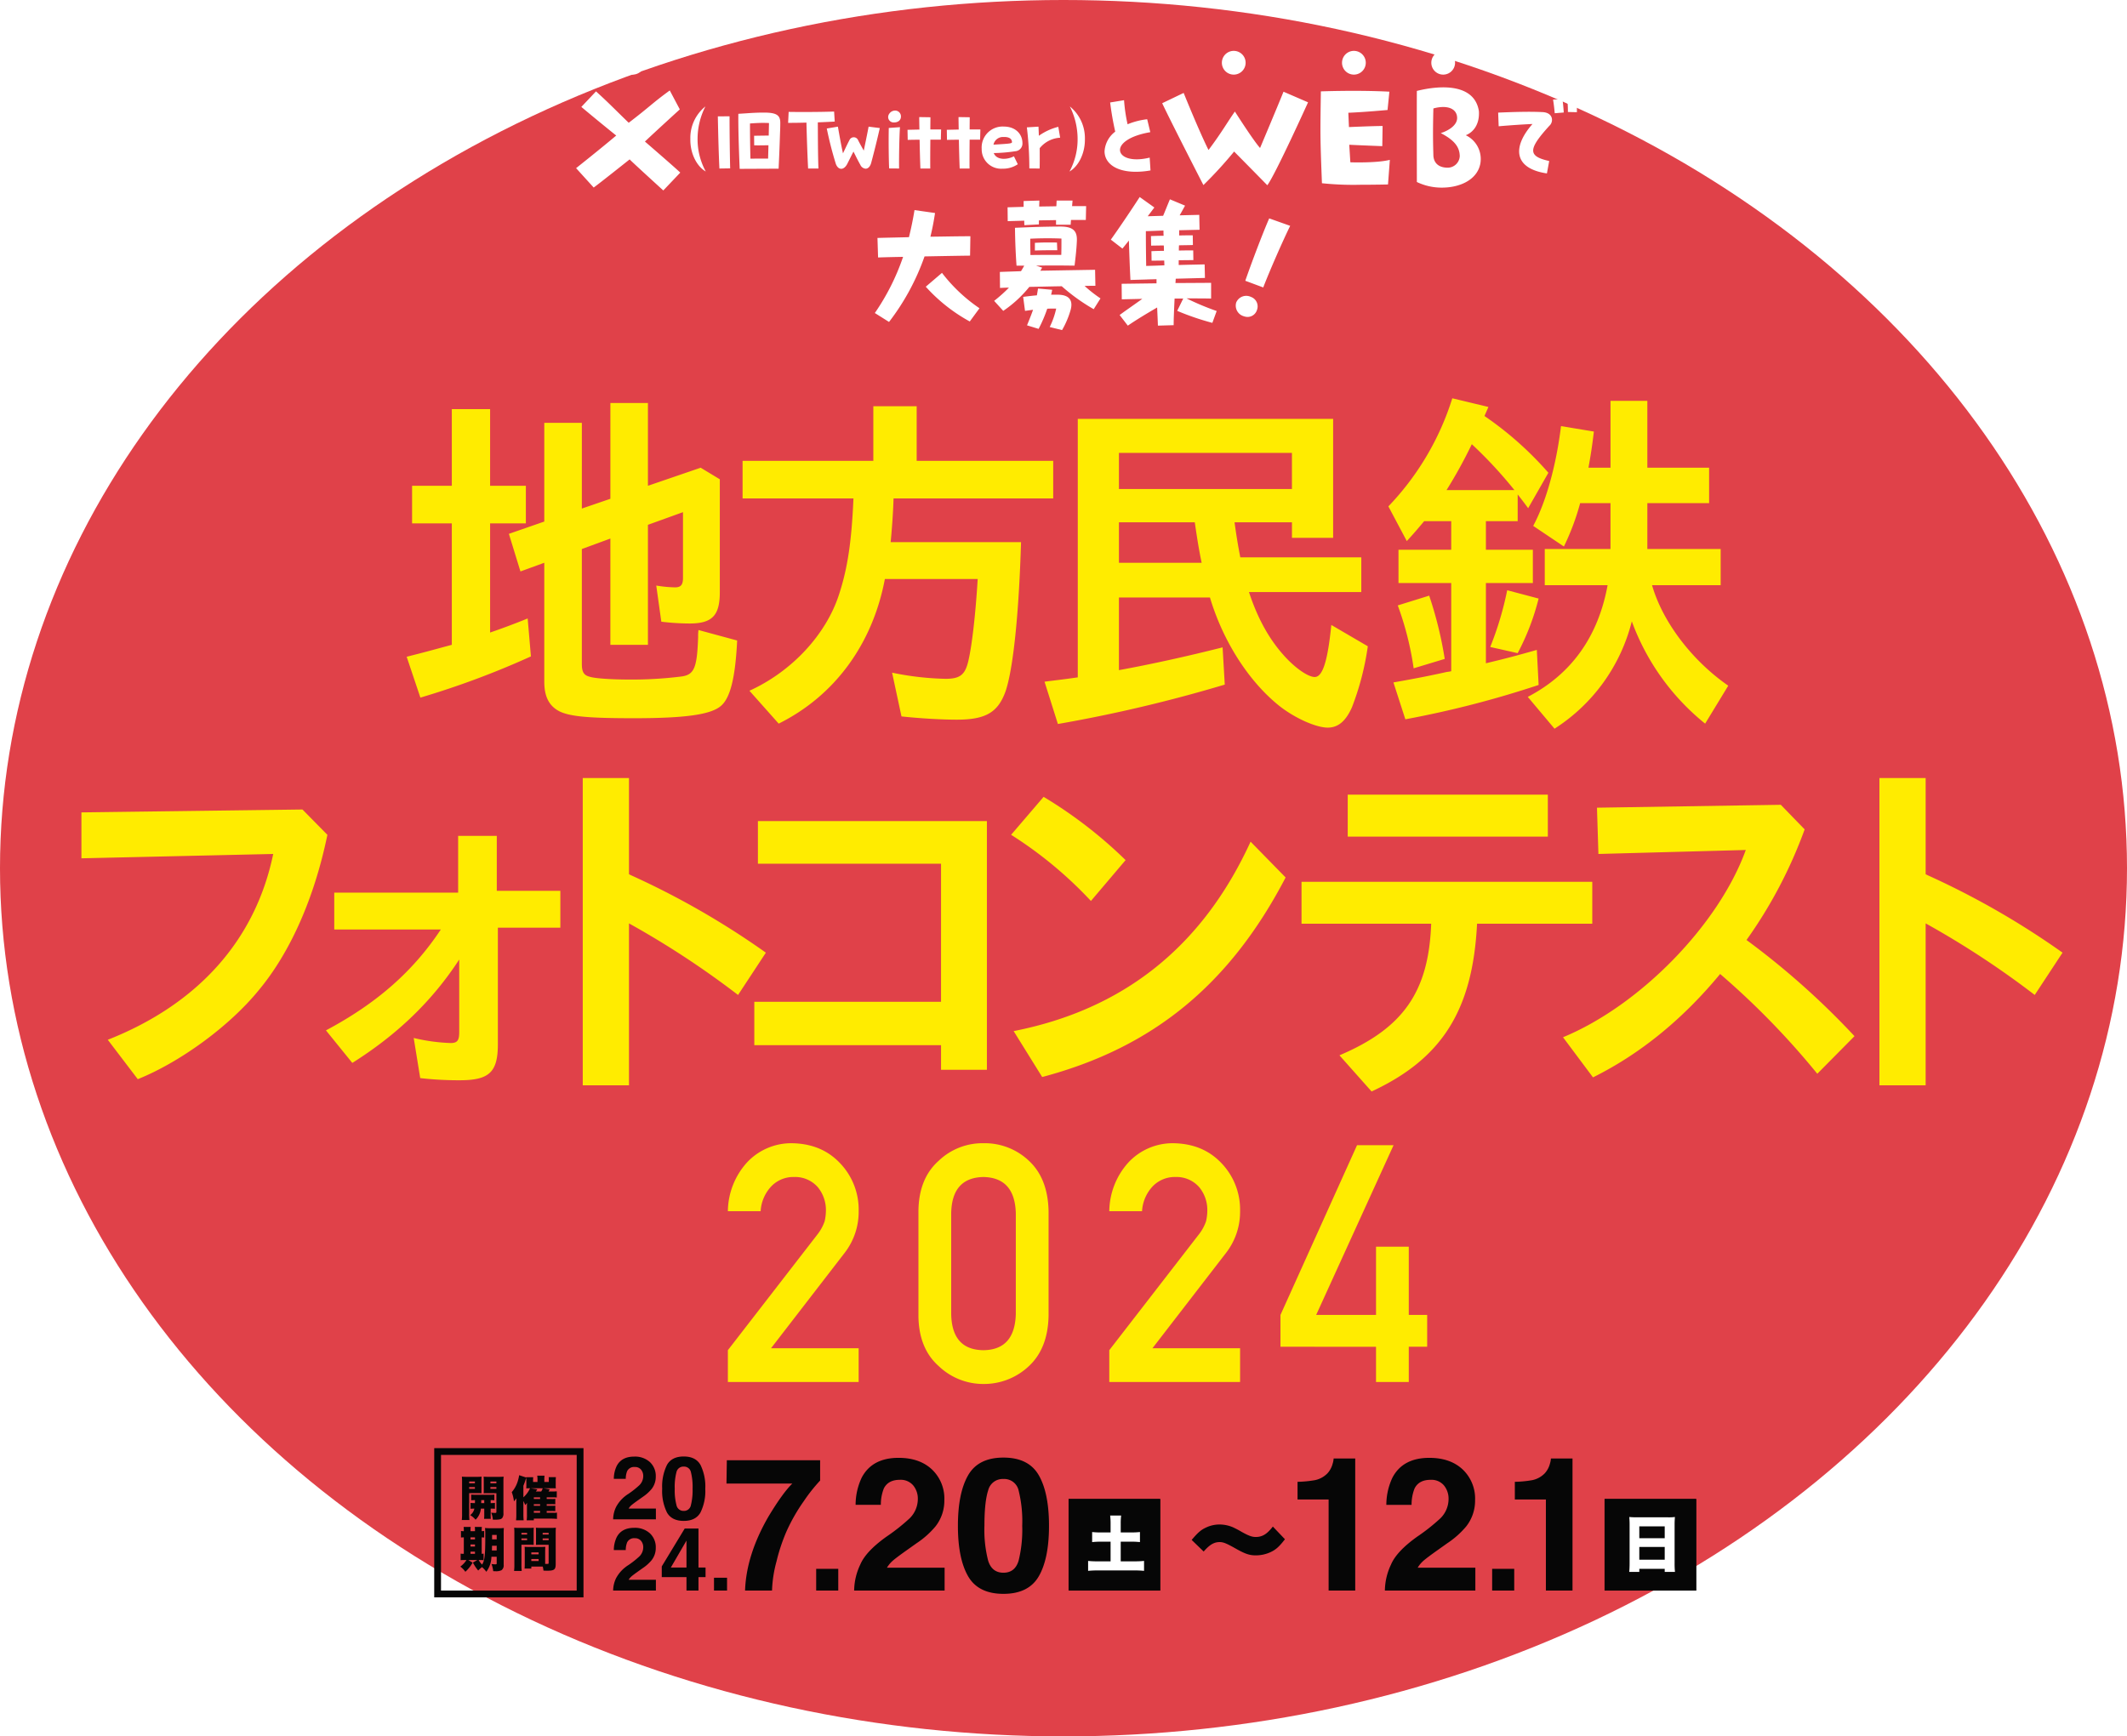 <svg xmlns="http://www.w3.org/2000/svg" xmlns:xlink="http://www.w3.org/1999/xlink" width="627" height="512" viewBox="0 0 627 512">
  <defs>
    <filter id="合体_4" x="183.001" y="11" width="245.926" height="10.999" filterUnits="userSpaceOnUse">
      <feOffset dy="4" input="SourceAlpha"/>
      <feGaussianBlur result="blur"/>
      <feFlood flood-color="#c3000b"/>
      <feComposite operator="in" in2="blur"/>
      <feComposite in="SourceGraphic"/>
    </filter>
    <filter id="Xとwebで大募集" x="169.823" y="21.763" width="295.019" height="75.575" filterUnits="userSpaceOnUse">
      <feOffset dy="4" input="SourceAlpha"/>
      <feGaussianBlur result="blur-2"/>
      <feFlood flood-color="#c3000b"/>
      <feComposite operator="in" in2="blur-2"/>
      <feComposite in="SourceGraphic"/>
    </filter>
    <filter id="logo" x="24" y="112.443" width="584" height="295.639" filterUnits="userSpaceOnUse">
      <feOffset dy="5" input="SourceAlpha"/>
      <feGaussianBlur result="blur-3"/>
      <feFlood flood-color="#c3000b"/>
      <feComposite operator="in" in2="blur-3"/>
      <feComposite in="SourceGraphic"/>
    </filter>
  </defs>
  <g id="グループ_130" data-name="グループ 130" transform="translate(-8293 -1923)">
    <g id="ロゴ" transform="translate(7910 1800)">
      <ellipse id="楕円形_1" data-name="楕円形 1" cx="313.5" cy="256" rx="313.5" ry="256" transform="translate(383 123)" fill="#e04149"/>
      <g transform="matrix(1, 0, 0, 1, 383, 123)" filter="url(#合体_4)">
        <path id="合体_4-2" data-name="合体 4" d="M238.927,3.5a3.5,3.5,0,1,1,3.5,3.5A3.5,3.5,0,0,1,238.927,3.5Zm-26.321,0a3.5,3.5,0,1,1,3.5,3.5A3.5,3.5,0,0,1,212.605,3.5Zm-35.42,0a3.5,3.5,0,1,1,3.5,3.5A3.5,3.5,0,0,1,177.186,3.5ZM0,3.5A3.5,3.5,0,1,1,3.5,7,3.5,3.5,0,0,1,0,3.5Z" transform="translate(183 11)" fill="#fff"/>
      </g>
      <g transform="matrix(1, 0, 0, 1, 383, 123)" filter="url(#Xとwebで大募集)">
        <path id="Xとwebで大募集-2" data-name="Xとwebで大募集" d="M139.616,70.668a23.558,23.558,0,0,0,1.911-5.445c-.864,0-1.775,0-2.638.046a40.512,40.512,0,0,1-2.549,5.942l-3.413-1.043c.683-1.678,1.275-3.13,1.775-4.582-.819.09-1.594.227-2.366.317l-.546-4.127c1.729-.227,2.957-.363,4.049-.453.092-.636.228-1.271.318-2l4.186.363c-.09.5-.182.952-.317,1.45h1.911c3.5,0,4.686,1.725,3.776,4.719a26.176,26.176,0,0,1-2.457,5.717Zm31.666-5.762c-3.185,1.859-6.051,3.584-8.645,5.354l-2.412-3.132c1.456-1.088,4.141-2.949,6.689-4.764l-6.052.137-.045-4.582,10.283-.137V56.558c-1.047.046-2.047.046-2.957.092l-4.732.135c-.183-3.539-.32-7.259-.455-11.613-.911,1.134-1.547,1.95-1.912,2.359L157.631,44.9c2.548-3.539,6.643-9.662,8.508-12.566l4.323,3.085c-.682.907-1.32,1.769-1.956,2.585l4.549-.137c.683-1.633,1.82-4.49,2-4.854l4.458,1.86c-.273.5-.909,1.678-1.592,2.858l5.779-.137.091,4.4-6.007.137v1.543c1.593-.046,3.048-.046,4-.046l.045,2.858c-.818.045-2.366.045-4.095.09-.045.5-.045,1.043-.045,1.543,1.728-.046,3.275-.046,4.231-.046l.045,2.858-4.323.045v1.407c3-.09,5.825-.135,7.644-.182l.091,3.993-8.6.227c-.046.408-.046.862-.093,1.27,3.913,0,7.6-.046,10.51-.046v4.628c-2.047-.045-4.55-.045-7.234-.045a77.639,77.639,0,0,0,8.873,3.72l-1.274,3.493A77.649,77.649,0,0,1,177.2,65.9l1.773-3.629h-2.547c-.136,2.995-.273,5.852-.273,7.849l-4.642.137C171.463,68.808,171.373,66.9,171.282,64.906ZM167.96,42.4c0,3.857.045,7.032.092,10.254,1.546-.046,3.412-.091,5.369-.182,0-.408-.046-.908-.046-1.407l-3.73.045L169.6,48.3c1.048-.046,2.32-.092,3.686-.092,0-.545,0-1.043-.045-1.587-1.457,0-2.821.045-3.731.045l-.046-2.813c1.046-.045,2.321-.09,3.731-.09-.045-.545-.045-1.043-.045-1.543C171.508,42.267,169.781,42.359,167.96,42.4ZM88.066,66.538a67.313,67.313,0,0,0,8.327-16.559c-2.457.046-4.959.092-7.371.182L88.84,44.4c3.093-.091,6.188-.137,9.282-.227.636-2.542,1.183-5.218,1.638-7.985l6.051.862c-.363,2.45-.818,4.764-1.364,6.987,4.049-.045,8.008-.137,11.785-.137l-.091,5.717c-3.823.045-8.463.135-13.422.227A69.157,69.157,0,0,1,92.252,69.17Zm15.015-7.757,4.777-4.083a47.381,47.381,0,0,0,11.057,10.435l-2.867,3.9A49.187,49.187,0,0,1,103.081,58.781Zm93.714,8.7a3.261,3.261,0,0,1-2.207-4.036,3.2,3.2,0,0,1,4.336-1.661,2.968,2.968,0,0,1,1.778,3.88,2.9,2.9,0,0,1-2.746,2.03A3.4,3.4,0,0,1,196.8,67.481Zm-73.56-4.526a44.644,44.644,0,0,0,4.368-3.9c-.91,0-1.774.045-2.639.09l-.045-4.719c2.047-.09,4.14-.137,6.233-.227q.477-.748.956-1.633h-2.275c-.228-3.175-.409-6.85-.456-11.161l4.55-.182c3.776-.135,7.325-.18,8.918-.18,4,0,4.869,1.633,4.777,4.174-.091,2.314-.363,4.762-.683,7.349l-4.094-.045c-3,0-4.732,0-7.234.045l1.774.59c-.182.317-.363.635-.546.907l16.152-.272.091,4.719c-1.092,0-2.139,0-3.186.045a40.846,40.846,0,0,0,4.687,3.675l-2,3.175a55.667,55.667,0,0,1-9.417-6.76c-3.23.046-6.415.137-9.555.182a35.326,35.326,0,0,1-7.69,7.077Zm10.647-18.328c0,1.724.045,3.4.045,4.809,3.5-.045,5.369-.045,9.1-.045.046-1.5.046-3.175.046-4.809-1.375-.057-2.758-.083-4.091-.083C137.138,44.5,135.388,44.548,133.883,44.627Zm63.387,12.4c1.61-4.678,5.088-13.94,7.052-18.393L210.5,40.83c-2.272,4.631-6.048,13.254-7.94,18.168Zm-62.022-11.18c2.367-.137,4.049-.137,6.506-.092l.092,2.268c-2.275,0-4.277,0-6.6.091Zm-3.139-6.534-4.869.137-.045-4.083,4.73-.135V33.512l4.642-.135c0,.5-.046,1.134-.046,1.769,1.684-.045,3.413-.045,5.05-.09.045-.545.045-1.09.092-1.678h4.686l-.137,1.633h4.141l-.091,4.082h-4.368c-.045.59-.091,1.09-.091,1.407h-4.321V39.137c-1.639.046-3.322.046-5.052.091v1.18l-4.277.227C132.109,40.182,132.109,39.772,132.109,39.318ZM15.788,21.237s-9.235,7.349-10.6,8.3L0,23.822s7.052-5.58,11.83-9.617c0,0-4.822-3.857-10.282-8.439L5.87,1.184c3.685,3.312,6.325,6.079,9.645,9.255,6.416-4.9,6.917-5.762,12.1-9.527l2.957,5.58s-6.826,6.215-10.282,9.482c0,0,9.145,7.894,10.419,9.164L25.707,30.4S16.2,21.735,15.788,21.237Zm232.056,6.669s-.045-22.865,0-26.857c7.462-1.86,17.063-2,18.291,5.989.228,3.855-1.593,6.169-3.868,7.077a7.767,7.767,0,0,1,4.277,8.437c-.943,4.733-6.036,7.01-11.279,7.011A16.81,16.81,0,0,1,247.843,27.905Zm4.869-21.685c-.181,7.44-.09,10.344,0,13.791.045,1.725,1,3.675,4.277,3.675a3.581,3.581,0,0,0,3.5-3.4c-.046-2.722-1.592-4.719-5.6-6.805,1.958-.59,4.869-2.178,4.824-4.492-.034-2.049-1.64-3.2-4.115-3.2A10.823,10.823,0,0,0,252.712,6.221Zm-58.736,12.7a122.811,122.811,0,0,1-9.054,9.889S175.411,10.3,172.773,4.677L179.1,1.639s4.459,11.069,7.326,16.83c3.866-5.126,5.731-8.482,7.779-11.341,0,0,5.325,8.392,7.417,10.752,0,0,5.05-11.977,6.916-16.6l7.234,3.13s-9.691,21.413-12.013,24.453C203.757,28.859,198.025,23.006,193.976,18.923Zm25.888,9.346c-.546-14.109-.5-14.109-.319-27.083,0,0,10.83-.408,20.2.09l-.544,5.4s-6.871.635-11.558.817l.183,4.219s7.189-.317,9.918-.317l-.09,5.944s-7.234-.273-9.738-.41l.32,5.172s7.826.273,11.646-.725l-.546,7.259s-3.872.09-8.24.09A89.5,89.5,0,0,1,219.864,28.269ZM281.932,10.8c-2.721.122-6.024.335-9.969.671l-.153-4.025c4.862-.213,9.571-.336,13.058-.152,2.048.092,2.813,1.22,2.813,2.286a2.36,2.36,0,0,1-.795,1.769c-6.331,6.951-6.331,8.963-.032,10.367l-.671,3.659C276.4,23.941,275.907,17.63,281.932,10.8ZM155.781,18.849a7.845,7.845,0,0,1,3.149-5.793,86.1,86.1,0,0,1-1.5-8.6l4.1-.671a47.71,47.71,0,0,0,1.039,7.1A21.561,21.561,0,0,1,168.349,9.4l.917,3.812c-6.207,1.067-8.929,3.384-8.929,5.243,0,2.075,3.272,3.6,8.745,2.258l.246,3.78a25.154,25.154,0,0,1-4.312.4C158.777,24.886,155.781,22.111,155.781,18.849Zm-7.946-3.8a21.374,21.374,0,0,0-2.285-9.423,12.006,12.006,0,0,1,4.438,9.526c.08,4.48-2.024,8.234-4.542,9.657A19.851,19.851,0,0,0,147.835,15.054Zm-114.151.1a11.854,11.854,0,0,1,4.44-9.527,21.015,21.015,0,0,0-2.311,9.425,19.792,19.792,0,0,0,2.415,9.759C35.709,23.389,33.58,19.636,33.684,15.156ZM47.833,7.8l2.439-.156c1.714-.128,3.506-.206,4.882-.206.492,0,.934,0,1.3.026,3.063.154,3.739,1.139,3.739,3.028,0,.855-.026,1.89-.078,3-.079,2.614-.208,6.214-.417,10.485l-11.475.052C47.935,17.124,47.781,11.248,47.833,7.8Zm3.427,2.848c0,2.615.026,5.877.129,10.381,1.792-.025,3.323-.025,5.218-.025.026-1.476.078-2.771.1-3.936-1.455.026-2.778.052-4.207.026l-.026-2.822c1.948-.026,2.961-.052,4.31-.052l.078-3.7c-.655-.03-1.252-.043-1.812-.043C53.661,10.481,52.5,10.561,51.259,10.652ZM76.545,22.483A106.8,106.8,0,0,1,73.9,12.129l3.271-.545c.467,2.589.936,5.359,1.506,7.871.831-1.734,1.193-2.537,1.92-3.935a1.382,1.382,0,0,1,2.545.078c.467.905.751,1.423,1.661,3.055.441-2.15.882-4.168,1.428-7.069l3.3.415c-.8,3.521-1.558,6.6-2.545,10.277-.311,1.139-.959,1.708-1.635,1.708a1.885,1.885,0,0,1-1.558-1.139c-.832-1.475-1.3-2.484-2.025-3.909-.624,1.191-.987,1.967-1.818,3.6-.493.983-1.168,1.475-1.791,1.475C77.505,24.01,76.883,23.493,76.545,22.483Zm49.094,1.5a5.722,5.722,0,0,1-6.076-5.591v-.285a6.177,6.177,0,0,1,6.517-6.549c3.323,0,5.5,2.07,5.5,4.944a2.271,2.271,0,0,1-2.1,2.33,46.958,46.958,0,0,1-6.36.544c.831,2.15,3.945,1.994,5.945.957l1.143,2.331a7.7,7.7,0,0,1-4.336,1.319Zm.415-9.344a2.849,2.849,0,0,0-3.012,2.251c1.429-.076,2.492-.154,3.271-.206,1.766-.13,2.207-.234,2.181-.57-.048-1.169-1.221-1.481-2.2-1.481C126.214,14.634,126.133,14.636,126.054,14.64Zm7.554,9.266a100.685,100.685,0,0,0-.727-12.115l3.427-.208c.026.621.078,1.632.105,2.693a17.1,17.1,0,0,1,5.737-2.641l.544,3.211a8.335,8.335,0,0,0-6.024,3.081c0,1.863.027,4.3-.026,6.006Zm-20.535.027c-.1-2.537-.182-5.567-.233-8.492-1.48,0-2.805.026-3.506.052l-.052-2.977,3.506-.078c-.026-1.295-.052-2.536-.052-3.676l3.3.053c0,1.217-.026,2.406-.026,3.6h3.167l-.078,3h-3.089c-.026,2.977-.052,5.8-.026,8.518Zm-11.578,0c-.1-2.537-.182-5.567-.233-8.492-1.481,0-2.8.026-3.506.052L97.7,12.516l3.505-.078c-.026-1.295-.052-2.536-.052-3.676l3.3.053c0,1.217-.026,2.406-.026,3.6H107.6l-.079,3h-3.089c-.025,2.977-.052,5.8-.025,8.518Zm-9.216-.027c-.131-3.133-.183-8.361-.105-11.934l3.3-.234c-.182,2.356-.312,8.854-.26,12.193Zm-23.885.026c-.208-3.961-.389-9.346-.493-13.54-1.87.053-3.714.078-5.4.078l.158-3.235c3.063.052,9.008.052,13.4-.1l.182,2.951c-1.35.078-3.089.156-4.985.234.026,4.012.026,9.656.182,13.616ZM41.783,8.556l3.452-.026c0,4.556.078,11.132.182,15.352l-3.167.051C42.042,19.584,41.912,14.924,41.783,8.556Zm50.209.232a1.742,1.742,0,0,1,.364-1.061,2.065,2.065,0,0,1,1.635-.881,1.7,1.7,0,0,1,1.766,1.76c0,1.063-.8,1.734-2.025,1.734A1.608,1.608,0,0,1,91.992,8.788Zm196-5.184,2.752-.152c.153.792.336,2.774.4,3.963l-2.66.213C288.414,6.775,288.231,4.976,287.987,3.6Zm4.372,3.659a29.536,29.536,0,0,0-.213-3.963l2.843.122c.03,1.19.03,2.805.03,3.9Z" transform="translate(169.82 21.76)" fill="#fff"/>
      </g>
      <g transform="matrix(1, 0, 0, 1, 383, 123)" filter="url(#logo)">
        <path id="logo-2" data-name="logo" d="M-5132.279,285.379q-5.891-5.214-5.984-14.826V239.692q.094-9.66,5.984-14.873a18.62,18.62,0,0,1,13.174-5.165,18.888,18.888,0,0,1,13.405,5.173q5.613,5.222,5.8,14.9v30.8q-.187,9.627-5.8,14.847a19.248,19.248,0,0,1-13.405,5.269A18.98,18.98,0,0,1-5132.279,285.379Zm3.672-45.063v29.662q.187,10.608,9.5,10.7,9.269-.093,9.548-10.7V240.316q-.28-10.511-9.548-10.7Q-5128.422,229.805-5128.607,240.316Zm125.233,49.748V279.673l-28.168-.008v-9.379l22.576-50.057h10.766l-22.818,50.057h17.645V250.174h9.655v20.112h5.42v9.379h-5.42v10.4Zm-78.63,0v-9.387l26.436-34.172a13.308,13.308,0,0,0,2.091-3.839,14.689,14.689,0,0,0,.372-3.168,10.575,10.575,0,0,0-2.372-6.863,8.869,8.869,0,0,0-6.971-3.023,9.031,9.031,0,0,0-6.646,2.639,11.643,11.643,0,0,0-3.253,7.44H-5082a21.75,21.75,0,0,1,5.66-14.394,17.831,17.831,0,0,1,13.129-5.644q8.721.1,14.15,5.753a19.777,19.777,0,0,1,5.614,14.238,19.741,19.741,0,0,1-4.081,12.273l-21.749,28.189h25.83v9.959Zm-112.431,0v-9.387L-5168,246.506a13.285,13.285,0,0,0,2.091-3.839,14.628,14.628,0,0,0,.372-3.168,10.579,10.579,0,0,0-2.371-6.863,8.87,8.87,0,0,0-6.971-3.023,9.03,9.03,0,0,0-6.646,2.639,11.635,11.635,0,0,0-3.253,7.44h-9.656a21.753,21.753,0,0,1,5.66-14.394,17.831,17.831,0,0,1,13.129-5.644q8.721.1,14.149,5.753a19.776,19.776,0,0,1,5.613,14.238,19.737,19.737,0,0,1-4.08,12.273l-21.749,28.189h25.829v9.959Zm180.278-96.328c18.845-8,26.3-18.761,27.044-38.8h-38.223V142.571h85.709v12.366h-33.965c-1.277,25.37-10.221,39.76-31.089,49.459Zm159.176,8.847v-90.6h13.628v28.354l.638.32A238.815,238.815,0,0,1-4801,163.464l-8.2,12.471a261.4,261.4,0,0,0-32.155-21.106v47.754Zm-382.235,0v-90.6h13.629v28.354l.638.32a238.862,238.862,0,0,1,39.714,22.811l-8.2,12.471a261.281,261.281,0,0,0-32.154-21.106v47.754Zm-47.912-2.131-1.917-11.832a54.037,54.037,0,0,0,10.86,1.492c2.023,0,2.556-.746,2.556-3.3V165.489c-7.986,12.259-18.312,22.172-31.516,30.486l-7.772-9.593c15.013-8,25.66-17.376,33.858-29.74h-31.409V145.77h36.521V129.034h11.391v16.2h18.739v10.872h-18.419v34.324c0,8.314-2.556,10.659-11.286,10.659A100.134,100.134,0,0,1-5285.129,200.452Zm-92.1-11.3c26.725-10.552,43.546-29.525,48.765-54.789l-56.537,1.28V122.105l65.161-.853,7.347,7.461c-3.833,18.654-10.966,34.75-20.335,45.943-8.625,10.552-23.1,21.106-35.561,26.114Zm428.977-.746c22.679-9.38,45.89-33.151,53.876-55.216l-43.441,1.173-.426-13.644,54.195-.853,7.026,7.249a136.211,136.211,0,0,1-17.142,32.617,230.283,230.283,0,0,1,31.835,28.355l-10.965,11.085a231.851,231.851,0,0,0-28.642-29.42c-11.179,13.538-23.744,23.664-37.479,30.486Zm-161.945-1.812c32.474-6.4,55.685-24.942,69.846-55.854l10.328,10.552c-16.5,31.659-39.182,50.205-71.761,58.84ZM-5131.6,198v-7.249h-55.046V177.96h55.046V137.242h-53.981V124.664h67.5V198Zm20.654-69.286,9.583-11.193a131.059,131.059,0,0,1,24.168,18.654l-10.221,12.046A119.416,119.416,0,0,0-5110.941,128.714Zm99.232.532V116.882h58.986v12.364Zm53.076-41.2c12.883-6.715,20.763-17.8,23.53-32.938h-18.526V44.449h19.377V30.912h-8.943a71.384,71.384,0,0,1-4.792,12.792l-9.049-6.076c3.833-7.141,6.814-18.014,8.2-29.42l9.688,1.6c-.532,4.477-.958,7.142-1.6,10.66h6.5V.746h10.86v19.72h18.207V30.912h-18.207V44.449h21.614V55.11h-20.23c3.088,10.766,11.711,22.171,22.465,29.633l-6.814,11.191a69.3,69.3,0,0,1-21.614-30.166,52.814,52.814,0,0,1-22.784,31.659Zm-73.891,2.131c-8.837-7.355-16.077-18.973-19.8-31.446h-26.83V80.159c9.37-1.706,20.016-4.052,30.558-6.715l.639,10.979a427.889,427.889,0,0,1-49.19,11.618l-3.939-12.471c4.046-.534,4.578-.534,9.8-1.28V6.076h75.275V41.145h-12.138V36.561h-16.928c.533,3.838.957,6.5,1.7,10.34h35.667V57.134h-33.112c2.556,7.782,5.963,13.965,10.54,18.973,3.195,3.518,6.921,6.076,8.837,6.076,2.343,0,3.834-4.69,4.9-15.348l10.754,6.288a80.779,80.779,0,0,1-4.684,18.015c-1.81,4.05-4.046,5.969-7.133,5.969C-5021.238,97.108-5027.947,94.017-5032.524,90.179ZM-5079.159,48.5h24.381c-.745-3.518-1.384-7.463-2.023-11.94h-22.358Zm0-21.746h51V16.1h-51Zm-108.921,59.48c12.457-5.65,22.572-16.523,26.4-28.354,2.556-7.782,3.726-15.777,4.26-28.355H-5190.1V18.441h38.542V2.345h12.777v16.1h40.246V29.527H-5145.6c-.108,4.157-.532,9.7-.853,12.9h38.437c-.639,21.425-2.342,37.521-4.579,44.024-2.235,6.182-5.856,8.314-14.374,8.314-4.045,0-10.328-.32-16.289-.96l-2.769-12.9a84.95,84.95,0,0,0,15.758,1.812c4.258,0,5.749-1.172,6.708-5.223,1.065-4.476,2.129-13.644,2.768-24.2h-27.364c-3.619,19.187-14.8,34.43-31.3,42.637Zm189.838-2.452c6.708-1.173,10.967-2.026,15.758-3.092a10.605,10.605,0,0,0,1.279-.212V54.469h-15.546V44.663h15.546V36.242h-7.986c-2.235,2.665-2.768,3.3-5.11,5.863l-5.43-10.233A81.024,81.024,0,0,0-4980.886,0l10.646,2.558-1.17,2.665a100.082,100.082,0,0,1,18.846,16.735l-5.964,10.447c-1.81-2.452-2.342-3.092-3.087-4.052v7.888h-9.37v8.421h13.842v9.806h-13.842V78.134c5.324-1.28,8.3-2.026,15.012-3.945l.532,10.34a295.591,295.591,0,0,1-39.288,10.126Zm15.652-56.708h20.017a128.383,128.383,0,0,0-12.563-13.538A140.94,140.94,0,0,1-4982.589,27.075Zm-261.493,65.236c-3.088-1.6-4.472-4.371-4.472-8.741V48.5l-7.027,2.558-3.407-11.086,10.435-3.625V7.248h11.073V32.511l8.411-2.877V1.385H-5218V25.8l15.546-5.329,5.642,3.411V57.136c0,6.928-2.235,9.272-8.944,9.272a71.386,71.386,0,0,1-8.3-.532l-1.491-10.659a37.2,37.2,0,0,0,5.537.532c1.7,0,2.342-.746,2.342-2.772v-19.4L-5218,37.308V72.7h-11.073V41.359l-8.411,3.091v33.9c0,2.238.532,3.3,2.235,3.731,1.492.532,6.708.853,11.713.853a116.79,116.79,0,0,0,15.012-.853c4.153-.427,5-2.345,5.323-11.727a11.567,11.567,0,0,1,.107-2.024l11.393,3.091c-.533,10.979-2.023,16.95-4.791,19.293-2.981,2.558-10.435,3.625-25.767,3.625C-5235.778,94.336-5240.995,93.8-5244.083,92.311Zm-45.039-16.1c5.537-1.387,7.773-2.026,13.309-3.518V36.881h-11.712V25.8h11.712V3.2h11.287V25.8h10.54V36.881h-10.54V69.073c3.406-1.172,7.452-2.665,11.073-4.157l.958,11.193a251.441,251.441,0,0,1-32.581,12.151Zm292.158-15.136,9.263-2.879a113.918,113.918,0,0,1,4.579,18.654l-9.158,2.772A90.9,90.9,0,0,0-4996.963,61.079Zm27.256,12.258a95.046,95.046,0,0,0,5-16.735l9.263,2.452a71.053,71.053,0,0,1-6.175,16.1Z" transform="translate(5409 112.44)" fill="#ffec00"/>
      </g>
      <g id="期間" transform="translate(6.337 -5)">
        <g id="長方形_140" data-name="長方形 140" transform="translate(504.663 555)" fill="none" stroke="#060606" stroke-width="2">
          <rect width="44" height="44" stroke="none"/>
          <rect x="1" y="1" width="42" height="42" fill="none"/>
        </g>
        <path id="パス_1059" data-name="パス 1059" d="M-11.3-2.114c.28-.028.6-.042,1.134-.056A3.068,3.068,0,0,1-11.4-.252,6.362,6.362,0,0,1-9.814,1.106,5.15,5.15,0,0,0-8.246-2.17h.994V-.35A8.332,8.332,0,0,1-7.308.84h2A7.281,7.281,0,0,1-5.362-.336V-2.17c.644.014.868.014,1.26.056V-3.85a9.493,9.493,0,0,1-1.26.056v-.882c.574.014.756.028,1.092.056V-6.3a14.529,14.529,0,0,1-1.554.056H-9.6A13.689,13.689,0,0,1-11.1-6.3v1.68c.322-.028.63-.042,1.12-.056-.014.42-.014.714-.028.882A9.842,9.842,0,0,1-11.3-3.85Zm4.046-2.562v.882h-.9c.014-.35.014-.532.014-.882ZM-11.7-6.734H-9.2c.378,0,.854.014,1.148.028a11.951,11.951,0,0,1-.028-1.218v-2.394c0-.546.014-.854.042-1.274a11.245,11.245,0,0,1-1.428.056h-2.968a11.861,11.861,0,0,1-1.414-.056A15.609,15.609,0,0,1-13.79-10v9.31a14.5,14.5,0,0,1-.084,1.89h2.254A14.891,14.891,0,0,1-11.7-.658Zm0-3.43h1.694v.518H-11.7Zm0,1.638h1.694v.518H-11.7ZM-1.6-10.01a15.653,15.653,0,0,1,.056-1.582,11.861,11.861,0,0,1-1.414.056H-6.006a11.534,11.534,0,0,1-1.428-.056c.028.392.042.784.042,1.274v2.394c0,.658,0,.924-.028,1.232.42-.014.714-.028,1.148-.028h2.6v5.5c0,.28-.07.322-.42.322a10.915,10.915,0,0,1-1.12-.07,6.529,6.529,0,0,1,.5,2.058c.2.014.294.014.364.014,1.582,0,2.086-.112,2.422-.532A2.163,2.163,0,0,0-1.6-.868Zm-3.836-.154h1.764v.518H-5.432Zm0,1.638h1.764v.518H-5.432ZM11.69-7.21c.14-.224.182-.308.364-.644L10.22-8.162h2.7c.462,0,.63,0,.938.014a4.992,4.992,0,0,1-.042-.994v-1.19a8.831,8.831,0,0,1,.056-1.106H11.746c.028.378.028.5.028.882v.532H10.458v-.756a7.792,7.792,0,0,1,.056-1.092H8.372a7.006,7.006,0,0,1,.07,1.078v.77H7.14v-.5c0-.28.014-.588.042-.91H5.11v.1l-2.072-.686A11.262,11.262,0,0,1,2.674-10.4,9.024,9.024,0,0,1,.854-7.014a11.233,11.233,0,0,1,.644,2.7,6.78,6.78,0,0,0,.728-.91C2.212-4.746,2.2-4.018,2.2-3.7v3.36a12.493,12.493,0,0,1-.084,1.624H4.368a15.868,15.868,0,0,1-.084-1.68V-4.41a9.1,9.1,0,0,1,.532,1.2,4.757,4.757,0,0,0,.546-.644c-.014.308-.028.644-.028.728v2.73a10.448,10.448,0,0,1-.084,1.68H7.364v-.5h5.11c.532,0,1.078.028,1.708.084V-.98a5.818,5.818,0,0,1-1.064.042h-1.96V-1.47h1.456a9.611,9.611,0,0,1,1.078.042v-1.61A8.593,8.593,0,0,1,12.6-3H11.158v-.476H12.6a9.734,9.734,0,0,1,1.092.042V-5.04A6.492,6.492,0,0,1,12.6-5H11.158v-.49H13.09a9.787,9.787,0,0,1,1.036.042v-1.82a10.443,10.443,0,0,1-1.274.056ZM6.244-8.162A7.729,7.729,0,0,1,4.284-5.5V-8.9a18.222,18.222,0,0,0,.644-1.764c.084-.252.112-.35.2-.574.014.2.028.406.028.616V-9.2a9.119,9.119,0,0,1-.028,1.064c.448-.028.532-.028.952-.028Zm.21,0H9.982a3.5,3.5,0,0,1-.448.952H7.952a4.106,4.106,0,0,0,.336-.476c.028-.042.056-.1.1-.168ZM7.364-5v-.49H9.212V-5Zm0,1.526H9.212V-3H7.364Zm0,2H9.212v.532H7.364Zm-10.948,13.5v1.96c0,.238-.084.28-.5.28a9.647,9.647,0,0,1-1.022-.1,9.124,9.124,0,0,1,.5,2.114c.28.014.49.014.63.014a3.739,3.739,0,0,0,1.806-.294,1.751,1.751,0,0,0,.644-1.61V5.27A15.986,15.986,0,0,1-1.47,3.548a12.149,12.149,0,0,1-1.68.07H-5.278a15.025,15.025,0,0,1-1.75-.07,18.544,18.544,0,0,1,.084,2.31c0,5.74-.182,7.308-.952,8.484A7.023,7.023,0,0,1-8.9,13h.392a8.826,8.826,0,0,1,1.064.042V11.108a5.015,5.015,0,0,1-.56.056V6.32a7.277,7.277,0,0,1,.728.042V4.43a7.055,7.055,0,0,1-.728.056v-.21A6.944,6.944,0,0,1-7.952,3.24h-2.086a6.944,6.944,0,0,1,.056,1.036v.21H-11.3v-.21a7.187,7.187,0,0,1,.056-1.036h-2.086a7.187,7.187,0,0,1,.056,1.036v.21a4.274,4.274,0,0,1-.84-.056V6.362a5.928,5.928,0,0,1,.84-.042v4.844a4.881,4.881,0,0,1-.938-.056V13.04A8.431,8.431,0,0,1-13.174,13h.686a7.371,7.371,0,0,1-1.82,1.932,6.587,6.587,0,0,1,1.484,1.526,10.423,10.423,0,0,0,2.142-2.688L-11.956,13H-9.3l-1.288.742A11.4,11.4,0,0,0-9.03,16.092,7.783,7.783,0,0,1-7.9,15.084a8.479,8.479,0,0,1,1.26,1.372,7.644,7.644,0,0,0,1.5-4.424Zm0-3.248V10.17H-5c.028-.5.028-.7.042-1.386Zm0-1.876H-4.942v-1.3h1.358ZM-11.3,11.164V10.52h1.316v.644Zm0-2.142V8.406h1.316v.616Zm0-2.114V6.32h1.316v.588ZM10.71,10.282c0-.532.014-.868.042-1.19-.378.028-.686.042-1.218.042H5.866c-.5,0-.84-.014-1.218-.042.028.336.042.7.042,1.19V14.02c0,.546-.014,1.05-.056,1.484H6.622v-.588H10a10.927,10.927,0,0,1,.21,1.2c.826.028.868.028,1.05.028,2.128,0,2.548-.322,2.548-1.988V5.046c0-.742.014-1.106.056-1.582a12.32,12.32,0,0,1-1.414.056H9.394a12.13,12.13,0,0,1-1.428-.056c.028.42.042.77.042,1.288V7.3c0,.728,0,.854-.028,1.232.294-.014.77-.028,1.148-.028h2.6v5.32c0,.308-.028.322-.784.322a2.085,2.085,0,0,1-.238-.014v-3.85ZM9.968,4.99h1.764v.49H9.968Zm0,1.638h1.764v.5H9.968ZM6.622,10.744H8.778v.56H6.622Zm0,1.96H8.778v.574H6.622ZM3.71,8.49H6.188c.42,0,.84.014,1.148.028A12.113,12.113,0,0,1,7.308,7.3V4.752c0-.546.014-.868.042-1.288a11.389,11.389,0,0,1-1.428.056H2.982a12.477,12.477,0,0,1-1.414-.056,15.743,15.743,0,0,1,.056,1.61v9.254a14.5,14.5,0,0,1-.084,1.89H3.794a14.541,14.541,0,0,1-.084-1.876Zm0-3.5H5.376v.49H3.71Zm0,1.638H5.376v.5H3.71Z" transform="translate(526.663 575)" fill="#060606"/>
        <path id="パス_1057" data-name="パス 1057" d="M-17.259,0a8.65,8.65,0,0,1,.851-3.618,10.229,10.229,0,0,1,3.656-3.9A26.813,26.813,0,0,0-9.515-10.08a3.79,3.79,0,0,0,1.13-2.641,2.925,2.925,0,0,0-.647-1.942,2.28,2.28,0,0,0-1.854-.774,2.261,2.261,0,0,0-2.247,1.231,6.107,6.107,0,0,0-.406,2.26h-3.517a8.893,8.893,0,0,1,.851-3.8q1.447-2.755,5.142-2.755a6.52,6.52,0,0,1,4.646,1.619,5.6,5.6,0,0,1,1.727,4.285A5.8,5.8,0,0,1-5.91-8.963,12.142,12.142,0,0,1-8.538-6.614L-9.985-5.586q-1.358.965-1.86,1.4a4.092,4.092,0,0,0-.844,1h8.036V0ZM.9-9.026A17.339,17.339,0,0,0,1.416-4.17,2.1,2.1,0,0,0,3.548-2.488,2.067,2.067,0,0,0,5.662-4.17a17.967,17.967,0,0,0,.5-4.856,17.766,17.766,0,0,0-.5-4.926,2.048,2.048,0,0,0-2.114-1.6,2.078,2.078,0,0,0-2.133,1.6A17.146,17.146,0,0,0,.9-9.026Zm2.653-9.509q3.517,0,4.932,2.476A14.325,14.325,0,0,1,9.9-9.026,14.249,14.249,0,0,1,8.48-2.006Q7.065.457,3.548.457T-1.384-2.006A14.249,14.249,0,0,1-2.8-9.026,14.325,14.325,0,0,1-1.384-16.06Q.032-18.535,3.548-18.535ZM-17.259,21a8.65,8.65,0,0,1,.851-3.618,10.229,10.229,0,0,1,3.656-3.9A26.813,26.813,0,0,0-9.515,10.92a3.79,3.79,0,0,0,1.13-2.641,2.925,2.925,0,0,0-.647-1.942,2.28,2.28,0,0,0-1.854-.774,2.261,2.261,0,0,0-2.247,1.231,6.107,6.107,0,0,0-.406,2.26h-3.517a8.893,8.893,0,0,1,.851-3.8Q-14.758,2.5-11.064,2.5A6.52,6.52,0,0,1-6.417,4.122,5.6,5.6,0,0,1-4.691,8.406,5.8,5.8,0,0,1-5.91,12.037a12.142,12.142,0,0,1-2.628,2.349l-1.447,1.028q-1.358.965-1.86,1.4a4.092,4.092,0,0,0-.844,1h8.036V21ZM9.985,17.039H7.9V21H4.361V17.039H-2.926V13.878L3.84,2.706H7.9v11.5H9.985ZM4.361,14.208V6.261L-.248,14.208Zm8.112,3.009H16.32V21H12.473Z" transform="translate(574.663 576)" fill="#060606"/>
        <path id="パス_1053" data-name="パス 1053" d="M-20.241-32.441a48.354,48.354,0,0,0-4.78,6.029,53.253,53.253,0,0,0-5.129,8.956A53.311,53.311,0,0,0-33.1-8.594,36.8,36.8,0,0,0-34.421,0H-42.37q.349-10.474,6.875-21.78,4.216-7.009,7.063-9.775H-47.848l.107-6.875h27.5ZM-21.406-6.4h6.51V0h-6.51ZM-10.213,0a18.3,18.3,0,0,1,1.8-7.654Q-6.776-11.548-.679-15.9a56.719,56.719,0,0,0,6.848-5.425,8.017,8.017,0,0,0,2.39-5.586,6.188,6.188,0,0,0-1.37-4.109,4.824,4.824,0,0,0-3.921-1.638q-3.491,0-4.753,2.6a12.92,12.92,0,0,0-.859,4.78H-9.783a18.813,18.813,0,0,1,1.8-8.03q3.062-5.828,10.876-5.828,6.177,0,9.829,3.424a11.84,11.84,0,0,1,3.652,9.064A12.27,12.27,0,0,1,13.8-18.96a25.685,25.685,0,0,1-5.559,4.968L5.175-11.816Q2.3-9.775,1.241-8.862A8.657,8.657,0,0,0-.545-6.741h17V0Zm38.4-19.094a36.679,36.679,0,0,0,1.1,10.272q1.1,3.558,4.512,3.558t4.471-3.558a38.006,38.006,0,0,0,1.061-10.272,37.583,37.583,0,0,0-1.061-10.42A4.333,4.333,0,0,0,33.8-32.9a4.4,4.4,0,0,0-4.512,3.384Q28.19-26.13,28.19-19.094ZM33.8-39.209q7.439,0,10.433,5.237t2.994,14.878q0,9.641-2.994,14.851T33.8.967q-7.439,0-10.433-5.21T20.375-19.094q0-9.641,2.994-14.878T33.8-39.209Z" transform="translate(638.663 597)" fill="#060606"/>
        <g id="コンポーネント_10_25" data-name="コンポーネント 10 – 25" transform="translate(691.663 570)">
          <g id="長方形_140-2" data-name="長方形 140" fill="#060606" stroke="#060606" stroke-width="2">
            <rect width="27" height="27" stroke="none"/>
            <rect x="1" y="1" width="25" height="25" fill="none"/>
          </g>
          <path id="パス_1054" data-name="パス 1054" d="M-1.62-10.134H-4.356a23.442,23.442,0,0,1-2.7-.126v2.97a24.078,24.078,0,0,1,2.7-.126H-1.62v5.8H-5.274a26.28,26.28,0,0,1-2.97-.126V1.188a28.025,28.025,0,0,1,2.97-.126H5.274a28.025,28.025,0,0,1,2.97.126V-1.746a26.28,26.28,0,0,1-2.97.126H1.368v-5.8h2.97a24.514,24.514,0,0,1,2.7.126v-2.97a23.442,23.442,0,0,1-2.7.126H1.368V-12.78a17.609,17.609,0,0,1,.126-2.34h-3.24a18.734,18.734,0,0,1,.126,2.34Z" transform="translate(14 20)" fill="#fff"/>
        </g>
        <path id="パス_1058" data-name="パス 1058" d="M-10.179-7.511c1.74-2,3.045-2.784,4.7-2.784,1.073,0,1.972.348,4.64,1.856C2.03-6.815,3.306-6.38,5.191-6.38a10.416,10.416,0,0,0,3.886-.754c1.827-.754,2.871-1.624,4.7-4l-3.567-3.741C8.5-12.644,7.1-11.8,5.162-11.8c-1.1,0-2.059-.348-4.147-1.508a29.025,29.025,0,0,0-2.581-1.363,10.145,10.145,0,0,0-3.886-.812,9.245,9.245,0,0,0-3.973.87c-1.537.7-2.436,1.479-4.292,3.683Z" transform="translate(741.663 593)" fill="#060606"/>
        <path id="パス_1055" data-name="パス 1055" d="M-43.506-26.855v-5.21a33.925,33.925,0,0,0,5.076-.483,7.159,7.159,0,0,0,3.76-2.041,6.72,6.72,0,0,0,1.5-2.793,6.411,6.411,0,0,0,.3-1.558h6.365V0h-7.842V-26.855ZM-17.763,0a18.3,18.3,0,0,1,1.8-7.654q1.638-3.894,7.734-8.245a56.719,56.719,0,0,0,6.848-5.425,8.017,8.017,0,0,0,2.39-5.586A6.188,6.188,0,0,0-.36-31.018a4.824,4.824,0,0,0-3.921-1.638q-3.491,0-4.753,2.6a12.92,12.92,0,0,0-.859,4.78h-7.439a18.813,18.813,0,0,1,1.8-8.03q3.062-5.828,10.876-5.828,6.177,0,9.829,3.424a11.84,11.84,0,0,1,3.652,9.064A12.27,12.27,0,0,1,6.246-18.96,25.685,25.685,0,0,1,.687-13.992l-3.062,2.175Q-5.248-9.775-6.309-8.862A8.657,8.657,0,0,0-8.095-6.741h17V0Zm31.62-6.4h6.51V0h-6.51Zm6.688-20.453v-5.21a33.925,33.925,0,0,0,5.076-.483,7.159,7.159,0,0,0,3.76-2.041,6.72,6.72,0,0,0,1.5-2.793,6.411,6.411,0,0,0,.3-1.558h6.365V0H29.7V-26.855Z" transform="translate(802.663 597)" fill="#060606"/>
        <g id="コンポーネント_10_26" data-name="コンポーネント 10 – 26" transform="translate(849.663 570)">
          <g id="長方形_140-3" data-name="長方形 140" fill="#060606" stroke="#060606" stroke-width="2">
            <rect width="27" height="27" stroke="none"/>
            <rect x="1" y="1" width="25" height="25" fill="none"/>
          </g>
          <path id="パス_1056" data-name="パス 1056" d="M-4.644-14.6c-.828,0-1.476-.036-2.07-.09.054.738.09,1.386.09,2.052V-.972c0,.9-.036,1.728-.108,2.466h2.97v-.9H3.726v.9H6.75A23.862,23.862,0,0,1,6.642-.972V-12.654c0-.594.036-1.26.09-2.034a15.545,15.545,0,0,1-2,.09Zm.882,6.156v-3.492H3.726v3.492ZM3.726-5.868v3.762H-3.762V-5.868Z" transform="translate(14 20)" fill="#fff"/>
        </g>
      </g>
    </g>
  </g>
</svg>
